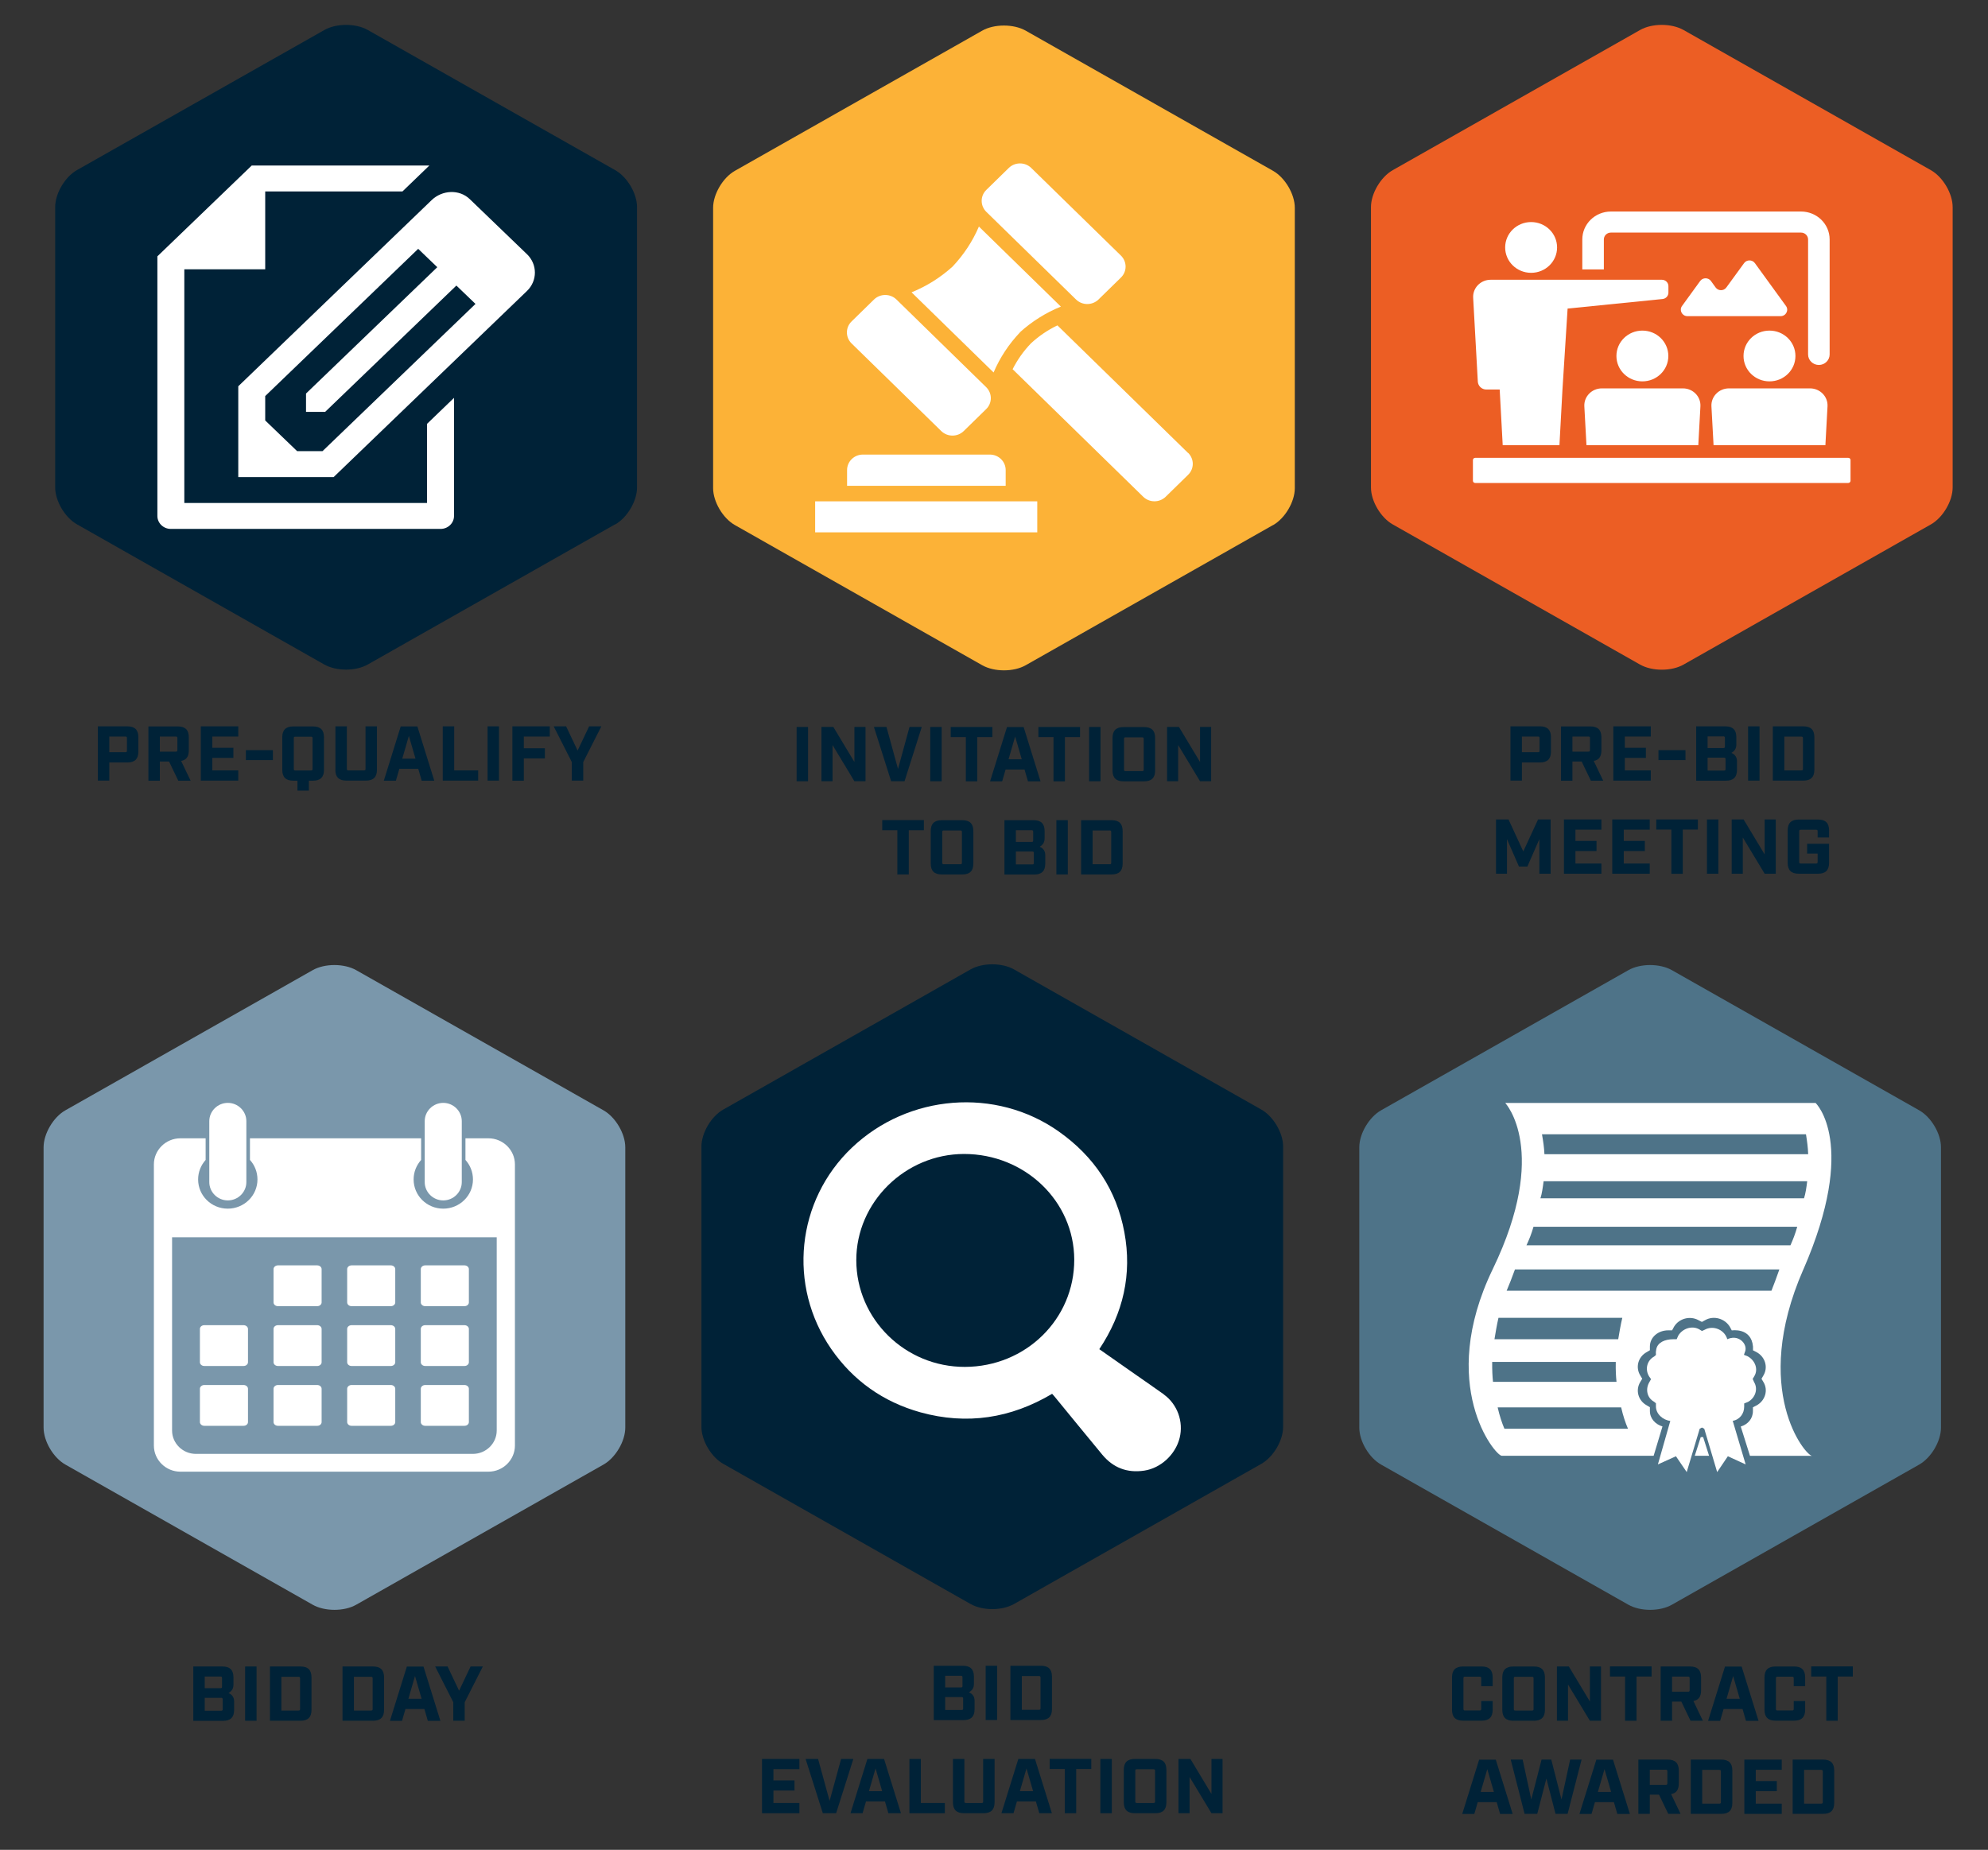<?xml version="1.0" encoding="UTF-8"?> <svg xmlns="http://www.w3.org/2000/svg" xmlns:xlink="http://www.w3.org/1999/xlink" id="Layer_1" viewBox="0 0 243.54 226.67"><rect x="0" y="0" width="243.54" height="226.67" fill="#333333" stroke="none"/><defs><style>.cls-1{fill:none;}.cls-2{clip-path:url(#clippath);}.cls-3{fill:#002237;}.cls-4{fill:#ec5e24;}.cls-5{fill:#fff;}.cls-6{fill:#fcb237;}.cls-7{fill:#7a97ab;}.cls-8{fill:#4e7388;}.cls-9{clip-path:url(#clippath-1);}.cls-10{clip-path:url(#clippath-6);}.cls-11{clip-path:url(#clippath-9);}.cls-12{clip-path:url(#clippath-12);}.cls-13{clip-path:url(#clippath-10);}.cls-14{clip-path:url(#clippath-11);}</style><clipPath id="clippath"><rect class="cls-1" x="5.42" y="-44.95" width="475.55" height="158.79"></rect></clipPath><clipPath id="clippath-1"><rect class="cls-1" x="5.42" y="3.05" width="475.55" height="158.79"></rect></clipPath><clipPath id="clippath-6"><rect class="cls-1" x="5.42" y="3.05" width="475.55" height="158.79"></rect></clipPath><clipPath id="clippath-9"><rect class="cls-1" x="-237.78" y="70.16" width="475.55" height="158.79"></rect></clipPath><clipPath id="clippath-10"><rect class="cls-1" x="-237.78" y="118.16" width="475.55" height="158.79"></rect></clipPath><clipPath id="clippath-11"><rect class="cls-1" x="-237.78" y="70.16" width="475.55" height="158.79"></rect></clipPath><clipPath id="clippath-12"><rect class="cls-1" x="-237.78" y="70.16" width="475.55" height="158.79"></rect></clipPath></defs><g class="cls-2"><path class="cls-6" d="m155.95,64.35c1.48-.84,2.67-2.87,2.67-4.53V25.46c0-1.67-1.2-3.7-2.67-4.53L125.66,3.76c-1.48-.84-3.87-.84-5.34,0l-30.29,17.17c-1.48.84-2.67,2.87-2.67,4.53v34.35c0,1.67,1.2,3.7,2.67,4.53l30.29,17.17c1.48.84,3.87.84,5.34,0l30.29-17.17Z"></path><path class="cls-5" d="m115.31,52.82c.76.74,1.99.74,2.75,0l2.75-2.69c.76-.74.76-1.94,0-2.69l-10.99-10.74c-.76-.74-1.99-.74-2.75,0l-2.75,2.69c-.76.74-.76,1.94,0,2.69l10.99,10.74Zm-15.45,12.41h27.21v-3.8h-27.21v3.8Zm45.68-9.73h0l-16-15.63c-1.19.57-2.28,1.31-3.24,2.2-.91.94-1.66,2.01-2.25,3.17l16,15.63c.76.74,1.99.74,2.75,0l2.75-2.69c.76-.74.76-1.94,0-2.69m-20.61-14.77c1.47-1.33,3.17-2.4,5.02-3.15l-10.04-9.81c-.77,1.81-1.87,3.47-3.23,4.91-1.47,1.33-3.17,2.4-5.02,3.15l10.05,9.82c.77-1.81,1.86-3.47,3.23-4.91m-19.24,14.97c-1.07,0-1.94.85-1.94,1.9v1.93h19.43v-1.93c0-1.05-.87-1.9-1.94-1.9h-15.55Zm26.11-19c.76.74,1.99.74,2.75,0l2.75-2.69c.76-.74.76-1.94,0-2.69l-10.99-10.74c-.76-.74-1.99-.74-2.75,0l-2.75,2.69c-.76.74-.76,1.94,0,2.69l10.99,10.74Z"></path></g><g><path class="cls-3" d="m97.59,89.08h1.4v6.65h-1.4v-6.65Z"></path><path class="cls-3" d="m100.63,89.08h1.46l2.58,4.29v-4.29h1.36v6.65h-1.36l-2.68-4.44v4.44h-1.36v-6.65Z"></path><path class="cls-3" d="m107.06,89.08h1.54l1.41,5.14,1.41-5.14h1.5l-2.11,6.65h-1.64l-2.11-6.65Z"></path><path class="cls-3" d="m113.96,89.08h1.4v6.65h-1.4v-6.65Z"></path><path class="cls-3" d="m118.32,90.32h-1.85v-1.24h5.1v1.24h-1.85v5.42h-1.4v-5.42Z"></path><path class="cls-3" d="m125.53,94.29h-2.34l-.42,1.45h-1.48l2.07-6.65h2.04l2.07,6.65h-1.54l-.42-1.45Zm-.36-1.25l-.81-2.79-.81,2.79h1.62Z"></path><path class="cls-3" d="m129.06,90.32h-1.85v-1.24h5.1v1.24h-1.85v5.42h-1.4v-5.42Z"></path><path class="cls-3" d="m133.42,89.08h1.4v6.65h-1.4v-6.65Z"></path><path class="cls-3" d="m136.29,94.41v-3.99c0-.9.44-1.33,1.36-1.33h2.5c.92,0,1.36.43,1.36,1.33v3.99c0,.9-.44,1.33-1.36,1.33h-2.5c-.92,0-1.36-.43-1.36-1.33Zm3.63.08c.15,0,.19-.05.19-.19v-3.76c0-.14-.05-.19-.19-.19h-2.03c-.15,0-.19.05-.19.19v3.76c0,.14.05.19.19.19h2.03Z"></path><path class="cls-3" d="m142.97,89.08h1.46l2.58,4.29v-4.29h1.36v6.65h-1.36l-2.68-4.44v4.44h-1.36v-6.65Z"></path></g><g><path class="cls-3" d="m109.93,101.73h-1.85v-1.24h5.1v1.24h-1.85v5.42h-1.4v-5.42Z"></path><path class="cls-3" d="m114.02,105.82v-3.99c0-.9.44-1.33,1.36-1.33h2.5c.92,0,1.36.43,1.36,1.33v3.99c0,.9-.44,1.33-1.36,1.33h-2.5c-.92,0-1.36-.43-1.36-1.33Zm3.63.08c.15,0,.19-.05.19-.19v-3.76c0-.14-.05-.19-.19-.19h-2.03c-.15,0-.19.05-.19.19v3.76c0,.14.05.19.19.19h2.03Z"></path><path class="cls-3" d="m123.05,100.5h3.56c.92,0,1.36.43,1.36,1.33v.89c0,.45-.17.79-.61,1.03.49.21.69.58.69,1.03v1.05c0,.9-.44,1.33-1.36,1.33h-3.64v-6.65Zm3.33,2.66c.15,0,.19-.05.19-.19v-1.05c0-.14-.05-.19-.19-.19h-1.93v1.43h1.93Zm.08,2.76c.15,0,.19-.05.19-.19v-1.2c0-.14-.05-.19-.19-.19h-2.01v1.58h2.01Z"></path><path class="cls-3" d="m129.41,100.5h1.4v6.65h-1.4v-6.65Z"></path><path class="cls-3" d="m132.44,100.5h3.73c.92,0,1.36.43,1.36,1.33v3.99c0,.9-.44,1.33-1.36,1.33h-3.73v-6.65Zm3.5,5.4c.15,0,.19-.05.19-.19v-3.76c0-.14-.05-.19-.19-.19h-2.09v4.14h2.09Z"></path></g><g class="cls-9"><path class="cls-4" d="m236.54,64.26c1.48-.84,2.67-2.87,2.67-4.53V25.38c0-1.67-1.2-3.7-2.67-4.53l-30.29-17.17c-1.48-.84-3.87-.84-5.34,0l-30.29,17.17c-1.48.84-2.67,2.87-2.67,4.53v34.35c0,1.67,1.2,3.7,2.67,4.53l30.29,17.17c1.48.84,3.87.84,5.34,0l30.29-17.17Z"></path><path class="cls-5" d="m220.64,25.92h-23.3c-1.93,0-3.5,1.53-3.5,3.42v3.67h2.64v-3.67c0-.46.38-.84.86-.84h23.3c.47,0,.86.38.86.84v14.09c0,.71.59,1.29,1.32,1.29s1.32-.58,1.32-1.29v-14.09c0-1.89-1.57-3.42-3.5-3.42"></path><path class="cls-5" d="m190.75,30.32c0,1.72-1.42,3.11-3.18,3.11s-3.18-1.39-3.18-3.11,1.42-3.11,3.18-3.11,3.18,1.39,3.18,3.11"></path><path class="cls-5" d="m204.38,43.62c0,1.72-1.42,3.11-3.18,3.11s-3.18-1.39-3.18-3.11,1.42-3.11,3.18-3.11,3.18,1.39,3.18,3.11"></path><path class="cls-5" d="m219.95,43.62c0,1.72-1.42,3.11-3.18,3.11s-3.18-1.39-3.18-3.11,1.42-3.11,3.18-3.11,3.18,1.39,3.18,3.11"></path><path class="cls-5" d="m223.62,54.55l.26-4.75c.07-1.2-.91-2.21-2.14-2.21h-9.94c-1.23,0-2.21,1.01-2.14,2.21l.26,4.75h13.7Z"></path><path class="cls-5" d="m206.71,38.74h11.42c.66,0,1.04-.73.66-1.25l-3.81-5.25c-.32-.44-1-.44-1.32,0l-2.17,2.98c-.32.45-1,.45-1.32,0l-.57-.79c-.32-.44-1-.44-1.32,0l-2.22,3.06c-.38.52,0,1.25.66,1.25"></path><path class="cls-5" d="m226.42,56.1h-45.7c-.15,0-.28.12-.28.27v2.54c0,.15.12.27.28.27h45.7c.15,0,.28-.12.28-.27v-2.54c0-.15-.12-.27-.28-.27"></path><path class="cls-5" d="m208.05,54.55l.26-4.75c.07-1.2-.91-2.21-2.14-2.21h-9.94c-1.23,0-2.21,1.01-2.14,2.21l.26,4.75h13.7Z"></path><path class="cls-5" d="m182.06,47.73h1.66l.37,6.82h6.95l.37-6.82.63-9.92,11.63-1.17c.41-.04.72-.38.72-.78,0-.25,0-.54,0-.8,0-.43-.36-.78-.8-.78h-20.98c-1.23,0-2.21,1.01-2.14,2.21l.57,10.27c.03.54.49.97,1.04.97"></path></g><g><path class="cls-3" d="m185.04,89h3.6c.92,0,1.36.43,1.36,1.33v1.77c0,.9-.44,1.33-1.36,1.33h-2.2v2.22h-1.4v-6.65Zm3.37,3.17c.15,0,.19-.05.19-.19v-1.54c0-.14-.05-.19-.19-.19h-1.97v1.92h1.97Z"></path><path class="cls-3" d="m196.4,95.66h-1.51l-1.13-2.35h-1.13v2.35h-1.4v-6.65h3.59c.92,0,1.36.43,1.36,1.33v1.61c0,.75-.3,1.18-.94,1.29l1.16,2.42Zm-1.81-3.56c.15,0,.19-.05.19-.19v-1.47c0-.14-.05-.19-.19-.19h-1.96v1.85h1.96Z"></path><path class="cls-3" d="m197.64,89h4.59v1.25h-3.18v1.38h2.58v1.24h-2.58v1.53h3.18v1.25h-4.59v-6.65Z"></path><path class="cls-3" d="m203.17,91.92h3.31v1.22h-3.31v-1.22Z"></path><path class="cls-3" d="m207.79,89h3.56c.92,0,1.36.43,1.36,1.33v.89c0,.45-.17.79-.61,1.03.49.21.69.58.69,1.03v1.05c0,.9-.44,1.33-1.36,1.33h-3.64v-6.65Zm3.33,2.66c.15,0,.19-.05.19-.19v-1.05c0-.14-.05-.19-.19-.19h-1.93v1.43h1.93Zm.08,2.76c.15,0,.19-.05.19-.19v-1.2c0-.14-.05-.19-.19-.19h-2.01v1.58h2.01Z"></path><path class="cls-3" d="m214.15,89h1.4v6.65h-1.4v-6.65Z"></path><path class="cls-3" d="m217.18,89h3.73c.92,0,1.36.43,1.36,1.33v3.99c0,.9-.44,1.33-1.36,1.33h-3.73v-6.65Zm3.5,5.4c.15,0,.19-.05.19-.19v-3.76c0-.14-.05-.19-.19-.19h-2.09v4.14h2.09Z"></path></g><g><path class="cls-3" d="m183.26,100.41h1.54l1.81,3.92,1.81-3.92h1.54v6.65h-1.38v-4.24l-1.47,3.36h-1.03l-1.47-3.36v4.24h-1.34v-6.65Z"></path><path class="cls-3" d="m191.59,100.41h4.59v1.25h-3.18v1.38h2.58v1.24h-2.58v1.53h3.18v1.25h-4.59v-6.65Z"></path><path class="cls-3" d="m197.51,100.41h4.59v1.25h-3.18v1.38h2.58v1.24h-2.58v1.53h3.18v1.25h-4.59v-6.65Z"></path><path class="cls-3" d="m204.75,101.65h-1.85v-1.24h5.1v1.24h-1.85v5.42h-1.4v-5.42Z"></path><path class="cls-3" d="m209.11,100.41h1.4v6.65h-1.4v-6.65Z"></path><path class="cls-3" d="m212.14,100.41h1.46l2.58,4.29v-4.29h1.36v6.65h-1.36l-2.68-4.44v4.44h-1.36v-6.65Z"></path><path class="cls-3" d="m219,105.74v-3.99c0-.9.44-1.33,1.36-1.33h2.35c.92,0,1.36.43,1.36,1.33v.87h-1.4v-.76c0-.14-.05-.19-.19-.19h-1.88c-.15,0-.19.05-.19.19v3.76c0,.14.05.19.19.19h1.88c.15,0,.19-.05.19-.19v-1.03h-1.29v-1.2h2.69v2.34c0,.9-.44,1.33-1.36,1.33h-2.35c-.92,0-1.36-.43-1.36-1.33Z"></path></g><g class="cls-10"><path class="cls-3" d="m75.37,64.26c1.48-.84,2.67-2.87,2.67-4.53V25.38c0-1.67-1.2-3.7-2.67-4.53L45.07,3.68c-1.48-.84-3.87-.84-5.34,0L9.43,20.84c-1.48.84-2.67,2.87-2.67,4.53v34.35c0,1.67,1.2,3.7,2.67,4.53l30.29,17.17c1.48.84,3.87.84,5.34,0l30.29-17.17Z"></path><path class="cls-5" d="m52.31,51.93v9.7h-29.73v-28.63h9.91v-9.54h16.81l3.3-3.18h-21.76l-11.56,11.13v31.81c0,.88.74,1.59,1.65,1.59h33.04c.91,0,1.65-.71,1.65-1.59v-14.47l-3.3,3.18Z"></path><path class="cls-5" d="m39.5,55.28h-3.1l-3.91-3.76v-2.99s18.74-18.04,18.74-18.04l2.34,2.25-16.08,15.48v2.25h2.34l16.08-15.48,2.34,2.25-18.74,18.04Zm25.06-24.13l-7.01-6.75c-1.29-1.24-3.38-1.12-4.67.12l-23.69,22.81v11.13h11.68l23.69-22.81c1.29-1.24,1.29-3.26,0-4.5"></path></g><g><path class="cls-3" d="m11.99,89h3.6c.92,0,1.36.43,1.36,1.33v1.77c0,.9-.44,1.33-1.36,1.33h-2.2v2.22h-1.4v-6.65Zm3.37,3.17c.15,0,.19-.05.19-.19v-1.54c0-.14-.05-.19-.19-.19h-1.97v1.92h1.97Z"></path><path class="cls-3" d="m23.35,95.66h-1.51l-1.13-2.35h-1.13v2.35h-1.4v-6.65h3.59c.92,0,1.36.43,1.36,1.33v1.61c0,.75-.3,1.18-.94,1.29l1.16,2.42Zm-1.81-3.56c.15,0,.19-.05.19-.19v-1.47c0-.14-.05-.19-.19-.19h-1.96v1.85h1.96Z"></path><path class="cls-3" d="m24.6,89h4.59v1.25h-3.18v1.38h2.58v1.24h-2.58v1.53h3.18v1.25h-4.59v-6.65Z"></path><path class="cls-3" d="m30.12,91.92h3.31v1.22h-3.31v-1.22Z"></path><path class="cls-3" d="m36.44,95.66h-.5c-.92,0-1.36-.43-1.36-1.33v-3.99c0-.9.44-1.33,1.36-1.33h2.39c.92,0,1.36.43,1.36,1.33v3.99c0,.9-.44,1.33-1.36,1.33h-.49v1.22h-1.4v-1.22Zm1.66-1.25c.15,0,.19-.05.19-.19v-3.76c0-.14-.05-.19-.19-.19h-1.92c-.15,0-.19.05-.19.19v3.76c0,.14.05.19.19.19h1.92Z"></path><path class="cls-3" d="m41.09,94.32v-5.32h1.4v5.21c0,.14.05.19.19.19h1.91c.15,0,.19-.05.19-.19v-5.21h1.4v5.32c0,.9-.44,1.33-1.36,1.33h-2.38c-.92,0-1.36-.43-1.36-1.33Z"></path><path class="cls-3" d="m51.26,94.21h-2.34l-.42,1.45h-1.48l2.07-6.65h2.04l2.07,6.65h-1.54l-.42-1.45Zm-.36-1.25l-.81-2.79-.81,2.79h1.62Z"></path><path class="cls-3" d="m54.24,89h1.4v5.4h2.94v1.25h-4.34v-6.65Z"></path><path class="cls-3" d="m59.73,89h1.4v6.65h-1.4v-6.65Z"></path><path class="cls-3" d="m62.76,89h4.59v1.25h-3.18v1.44h2.58v1.24h-2.58v2.73h-1.4v-6.65Z"></path><path class="cls-3" d="m70.05,93.38l-2.22-4.38h1.52l1.41,2.97,1.41-2.97h1.5l-2.22,4.38v2.27h-1.4v-2.27Z"></path></g><g class="cls-11"><path class="cls-7" d="m73.93,179.46c1.48-.84,2.67-2.87,2.67-4.53v-34.35c0-1.67-1.2-3.7-2.67-4.53l-30.29-17.17c-1.48-.84-3.87-.84-5.34,0l-30.29,17.17c-1.48.84-2.67,2.87-2.67,4.53v34.35c0,1.67,1.2,3.7,2.67,4.53l30.29,17.17c1.48.84,3.87.84,5.34,0l30.29-17.17Z"></path><path class="cls-5" d="m52.09,174.71h4.81c.3,0,.54-.2.54-.46v-4.08c0-.25-.24-.46-.54-.46h-4.81c-.3,0-.54.21-.54.46v4.08c0,.25.24.46.54.46"></path><path class="cls-5" d="m43.07,160.05h4.81c.3,0,.54-.21.54-.46v-4.08c0-.25-.24-.46-.54-.46h-4.81c-.3,0-.54.21-.54.46v4.08c0,.25.24.46.54.46"></path><path class="cls-5" d="m54.3,147.09c1.25,0,2.27-1.01,2.27-2.24v-7.47c0-1.23-1.02-2.24-2.27-2.24s-2.27,1.01-2.27,2.24v7.47c0,1.23,1.02,2.24,2.27,2.24"></path><path class="cls-5" d="m43.07,167.38h4.81c.3,0,.54-.21.54-.46v-4.08c0-.25-.24-.46-.54-.46h-4.81c-.3,0-.54.2-.54.46v4.08c0,.25.24.46.54.46"></path><path class="cls-5" d="m27.91,147.09c1.25,0,2.27-1.01,2.27-2.24v-7.47c0-1.23-1.02-2.24-2.27-2.24s-2.27,1.01-2.27,2.24v7.47c0,1.23,1.02,2.24,2.27,2.24"></path><path class="cls-5" d="m52.09,160.05h4.81c.3,0,.54-.21.54-.46v-4.08c0-.25-.24-.46-.54-.46h-4.81c-.3,0-.54.21-.54.46v4.08c0,.25.24.46.54.46"></path><path class="cls-5" d="m52.09,167.38h4.81c.3,0,.54-.21.54-.46v-4.08c0-.25-.24-.46-.54-.46h-4.81c-.3,0-.54.2-.54.46v4.08c0,.25.24.46.54.46"></path><path class="cls-5" d="m25.03,174.71h4.81c.3,0,.54-.2.54-.46v-4.08c0-.25-.24-.46-.54-.46h-4.81c-.3,0-.54.21-.54.46v4.08c0,.25.24.46.54.46"></path><path class="cls-5" d="m25.03,167.38h4.81c.3,0,.54-.21.54-.46v-4.08c0-.25-.24-.46-.54-.46h-4.81c-.3,0-.54.2-.54.46v4.08c0,.25.24.46.54.46"></path><path class="cls-5" d="m60.85,175.29c0,1.57-1.31,2.86-2.92,2.86H24c-1.61,0-2.92-1.29-2.92-2.86v-23.68h39.77v23.68Zm-1.02-35.81h-2.81v2.65c.57.63.92,1.47.92,2.39,0,1.98-1.63,3.58-3.64,3.58s-3.63-1.6-3.63-3.58c0-.92.35-1.75.92-2.39v-2.65h-20.97v2.65c.57.63.92,1.47.92,2.39,0,1.98-1.63,3.58-3.64,3.58s-3.63-1.6-3.63-3.58c0-.92.35-1.75.92-2.39v-2.65h-3.09c-1.79,0-3.25,1.44-3.25,3.2v34.45c0,1.76,1.46,3.2,3.25,3.2h37.73c1.79,0,3.25-1.44,3.25-3.2v-34.45c0-1.76-1.46-3.2-3.25-3.2"></path><path class="cls-5" d="m43.07,174.71h4.81c.3,0,.54-.2.54-.46v-4.08c0-.25-.24-.46-.54-.46h-4.81c-.3,0-.54.21-.54.46v4.08c0,.25.24.46.54.46"></path><path class="cls-5" d="m34.05,174.71h4.81c.3,0,.54-.2.54-.46v-4.08c0-.25-.24-.46-.54-.46h-4.81c-.3,0-.54.21-.54.46v4.08c0,.25.24.46.54.46"></path><path class="cls-5" d="m34.05,160.05h4.81c.3,0,.54-.21.54-.46v-4.08c0-.25-.24-.46-.54-.46h-4.81c-.3,0-.54.21-.54.46v4.08c0,.25.24.46.54.46"></path><path class="cls-5" d="m34.05,167.38h4.81c.3,0,.54-.21.54-.46v-4.08c0-.25-.24-.46-.54-.46h-4.81c-.3,0-.54.2-.54.46v4.08c0,.25.24.46.54.46"></path></g><g><path class="cls-3" d="m23.68,204.2h3.56c.92,0,1.36.43,1.36,1.33v.89c0,.45-.17.79-.61,1.03.49.21.69.58.69,1.03v1.05c0,.9-.44,1.33-1.36,1.33h-3.64v-6.65Zm3.33,2.66c.15,0,.19-.05.19-.19v-1.05c0-.14-.05-.19-.19-.19h-1.93v1.43h1.93Zm.08,2.76c.15,0,.19-.05.19-.19v-1.2c0-.14-.05-.19-.19-.19h-2.01v1.58h2.01Z"></path><path class="cls-3" d="m30.03,204.2h1.4v6.65h-1.4v-6.65Z"></path><path class="cls-3" d="m33.07,204.2h3.73c.92,0,1.36.43,1.36,1.33v3.99c0,.9-.44,1.33-1.36,1.33h-3.73v-6.65Zm3.49,5.4c.15,0,.2-.05.2-.19v-3.76c0-.14-.05-.19-.2-.19h-2.09v4.14h2.09Z"></path><path class="cls-3" d="m41.96,204.2h3.73c.92,0,1.36.43,1.36,1.33v3.99c0,.9-.44,1.33-1.36,1.33h-3.73v-6.65Zm3.49,5.4c.15,0,.2-.05.2-.19v-3.76c0-.14-.05-.19-.2-.19h-2.09v4.14h2.09Z"></path><path class="cls-3" d="m52.01,209.41h-2.34l-.42,1.45h-1.48l2.07-6.65h2.04l2.07,6.65h-1.54l-.42-1.45Zm-.36-1.25l-.81-2.79-.81,2.79h1.62Z"></path><path class="cls-3" d="m55.53,208.58l-2.22-4.38h1.52l1.41,2.97,1.41-2.97h1.5l-2.22,4.38v2.27h-1.4v-2.27Z"></path></g><g class="cls-13"><path class="cls-3" d="m154.52,179.37c1.48-.84,2.67-2.87,2.67-4.53v-34.35c0-1.67-1.2-3.7-2.67-4.53l-30.29-17.17c-1.48-.84-3.87-.84-5.34,0l-30.29,17.17c-1.48.84-2.67,2.87-2.67,4.53v34.35c0,1.67,1.2,3.7,2.67,4.53l30.29,17.17c1.48.84,3.87.84,5.34,0l30.29-17.17Z"></path><path class="cls-5" d="m118.21,167.49c-7.32.02-13.3-5.85-13.31-13.07-.01-7.1,5.98-13.01,13.2-13.02,7.45,0,13.48,5.77,13.5,12.94.02,7.29-5.93,13.13-13.39,13.15m24.37,3.37c-1.18-.84-2.38-1.67-3.57-2.5-1.44-1.01-2.88-2.02-4.34-3.04,2.94-4.41,4.03-9.18,3.07-14.33-.96-5.17-3.7-9.29-8.06-12.36-7.69-5.42-18.4-4.57-25.31,1.99-6.82,6.48-7.91,16.91-2.53,24.69,2.68,3.86,6.34,6.47,10.93,7.75,5.69,1.57,11.06.73,16.12-2.27.11.13.22.23.31.35,1.94,2.36,3.87,4.74,5.82,7.09,1.33,1.61,3.05,2.29,5.16,1.97,2.01-.3,3.82-1.96,4.33-4,.5-1.99-.28-4.15-1.95-5.34"></path></g><g><path class="cls-3" d="m114.39,204.11h3.56c.92,0,1.36.43,1.36,1.33v.89c0,.45-.17.79-.61,1.03.49.21.69.58.69,1.03v1.05c0,.9-.44,1.33-1.36,1.33h-3.64v-6.65Zm3.33,2.66c.15,0,.19-.05.19-.19v-1.05c0-.14-.05-.19-.19-.19h-1.93v1.43h1.93Zm.08,2.76c.15,0,.19-.05.19-.19v-1.2c0-.14-.05-.19-.19-.19h-2.01v1.58h2.01Z"></path><path class="cls-3" d="m120.75,204.11h1.4v6.65h-1.4v-6.65Z"></path><path class="cls-3" d="m123.78,204.11h3.73c.92,0,1.36.43,1.36,1.33v3.99c0,.9-.44,1.33-1.36,1.33h-3.73v-6.65Zm3.49,5.4c.15,0,.2-.05.2-.19v-3.76c0-.14-.05-.19-.2-.19h-2.09v4.14h2.09Z"></path></g><g><path class="cls-3" d="m93.35,215.53h4.58v1.25h-3.18v1.38h2.58v1.24h-2.58v1.53h3.18v1.25h-4.58v-6.65Z"></path><path class="cls-3" d="m98.68,215.53h1.54l1.41,5.14,1.41-5.14h1.5l-2.11,6.65h-1.63l-2.11-6.65Z"></path><path class="cls-3" d="m108.43,220.73h-2.34l-.42,1.45h-1.48l2.07-6.65h2.04l2.07,6.65h-1.54l-.42-1.45Zm-.36-1.25l-.81-2.79-.81,2.79h1.62Z"></path><path class="cls-3" d="m111.41,215.53h1.4v5.4h2.94v1.25h-4.34v-6.65Z"></path><path class="cls-3" d="m116.74,220.85v-5.32h1.4v5.21c0,.14.05.19.2.19h1.91c.15,0,.19-.05.19-.19v-5.21h1.4v5.32c0,.9-.44,1.33-1.36,1.33h-2.38c-.92,0-1.36-.43-1.36-1.33Z"></path><path class="cls-3" d="m126.92,220.73h-2.34l-.42,1.45h-1.48l2.07-6.65h2.04l2.07,6.65h-1.54l-.42-1.45Zm-.36-1.25l-.81-2.79-.81,2.79h1.62Z"></path><path class="cls-3" d="m130.44,216.76h-1.85v-1.24h5.1v1.24h-1.85v5.42h-1.4v-5.42Z"></path><path class="cls-3" d="m134.8,215.53h1.4v6.65h-1.4v-6.65Z"></path><path class="cls-3" d="m137.67,220.85v-3.99c0-.9.44-1.33,1.36-1.33h2.5c.92,0,1.36.43,1.36,1.33v3.99c0,.9-.44,1.33-1.36,1.33h-2.5c-.92,0-1.36-.43-1.36-1.33Zm3.63.08c.15,0,.2-.05.2-.19v-3.76c0-.14-.05-.19-.2-.19h-2.03c-.15,0-.19.05-.19.19v3.76c0,.14.05.19.19.19h2.03Z"></path><path class="cls-3" d="m144.37,215.53h1.46l2.58,4.29v-4.29h1.36v6.65h-1.36l-2.68-4.44v4.44h-1.36v-6.65Z"></path></g><g class="cls-14"><path class="cls-8" d="m235.11,179.46c1.48-.84,2.67-2.87,2.67-4.53v-34.35c0-1.67-1.2-3.7-2.67-4.53l-30.29-17.17c-1.48-.84-3.87-.84-5.34,0l-30.29,17.17c-1.48.84-2.67,2.87-2.67,4.53v34.35c0,1.67,1.2,3.7,2.67,4.53l30.29,17.17c1.48.84,3.87.84,5.34,0l30.29-17.17Z"></path><path class="cls-5" d="m214.71,168.97l.2-.34c.52-.85.1-1.94-.8-2.43l-.47-.19.17-.48c.2-.76-.52-1.63-1.46-1.61,0,0-.19,0-.38.05-.18.04-.37.13-.37.13,0,0-.06-.18-.08-.23-.03-.06-.12-.23-.12-.23-.52-.85-1.66-1.2-2.55-.71l-.35.16-.35-.21c-.89-.49-2.04-.08-2.55.77l-.2.45h-.41c-1.03,0-1.93.39-2.09,1.23,0,0-.04.26-.05.35,0,.09.01.35.01.35l-.22.19c-.89.49-1.14,1.58-.62,2.43l.24.34-.19.34c-.52.85-.33,1.94.56,2.43l.23.19v.39c0,.91.84,1.66,1.76,1.77l-1.52,5.33,2.21-1,1.32,1.94,1.59-5.31.28-.15.28.15,1.58,5.31,1.31-1.94,2.18,1-1.58-5.33s-.07,0-.05,0c.89-.14,1.45-.87,1.45-1.75v-.39l.47-.19c.89-.49,1.26-1.58.74-2.43l-.15-.34Z"></path></g><polygon class="cls-5" points="208.5 176.1 208.35 176.09 207.62 178.38 209.37 178.38 208.64 176.08 208.5 176.1"></polygon><g class="cls-12"><path class="cls-5" d="m217.02,158.16h-32.45c.3-.7.64-1.57,1.02-2.61h32.39c-.37,1.05-.69,1.92-.97,2.61m-32.71,16.91c-.3-.7-.59-1.57-.83-2.62h15.13c.24,1.05.53,1.92.84,2.62h-15.14Zm-1.51-8.19h15.15c-.02,1.05.02,1.74.09,2.44h-15.13c-.07-.7-.11-1.39-.1-2.44m.76-5.4h15.18c-.21.87-.38,1.92-.5,2.62h-15.16c.12-.7.28-1.74.49-2.62m4.29-11.16h32.31c-.24.87-.52,1.57-.83,2.27h-32.34c.33-.7.61-1.4.86-2.27m1.24-5.58h32.29c-.08.7-.21,1.57-.39,2.09h-32.29c.18-.52.3-1.39.39-2.09m32.14-5.75c.14.87.24,1.57.27,2.44h-32.31c-.04-.87-.15-1.57-.3-2.44h32.33Zm-.34,16.61c6.76-15.49,1.52-20.45,1.52-20.45h-38.02s5.47,5.86-1.53,20.36c-6.87,14.22.3,22.87,1.1,22.87h18.61l1.08-3.59c-.88-.27-1.54-.97-1.54-1.9v-.46l-.39-.23c-1.05-.58-1.4-1.86-.79-2.86l.24-.4-.24-.4c-.61-1-.27-2.28.79-2.86l.39-.23v-.46c0-1.15,1.03-1.98,2.24-1.98h.48l.24-.45c.61-1,1.95-1.37,3-.79l.41.21.42-.23c1.05-.58,2.39-.18,3,.82l.24.45s2.39-.39,2.6,1.98v.46l.45.23c1.05.58,1.43,1.86.82,2.86l-.23.4.24.4c.61,1,.21,2.28-.84,2.86l-.45.23v.46c0,.93-.61,1.63-1.49,1.9l1.13,3.59h7.61c-.8,0-7.53-8.04-1.1-22.78"></path></g><g><path class="cls-3" d="m177.88,209.52v-3.99c0-.9.44-1.33,1.36-1.33h2.26c.92,0,1.36.43,1.36,1.33v1.08h-1.4v-.97c0-.14-.05-.19-.2-.19h-1.79c-.15,0-.19.05-.19.19v3.76c0,.14.05.19.19.19h1.79c.15,0,.2-.05.2-.19v-.97h1.4v1.08c0,.9-.44,1.33-1.36,1.33h-2.26c-.92,0-1.36-.43-1.36-1.33Z"></path><path class="cls-3" d="m184.04,209.52v-3.99c0-.9.44-1.33,1.36-1.33h2.5c.92,0,1.36.43,1.36,1.33v3.99c0,.9-.44,1.33-1.36,1.33h-2.5c-.92,0-1.36-.43-1.36-1.33Zm3.63.08c.15,0,.2-.05.2-.19v-3.76c0-.14-.05-.19-.2-.19h-2.03c-.15,0-.19.05-.19.19v3.76c0,.14.05.19.19.19h2.03Z"></path><path class="cls-3" d="m190.73,204.2h1.46l2.58,4.29v-4.29h1.36v6.65h-1.36l-2.68-4.44v4.44h-1.36v-6.65Z"></path><path class="cls-3" d="m199.08,205.43h-1.85v-1.24h5.1v1.24h-1.85v5.42h-1.4v-5.42Z"></path><path class="cls-3" d="m208.61,210.85h-1.51l-1.13-2.35h-1.13v2.35h-1.4v-6.65h3.59c.92,0,1.36.43,1.36,1.33v1.61c0,.75-.3,1.18-.94,1.29l1.16,2.42Zm-1.81-3.56c.15,0,.19-.05.19-.19v-1.47c0-.14-.05-.19-.19-.19h-1.96v1.85h1.96Z"></path><path class="cls-3" d="m213.49,209.41h-2.34l-.42,1.45h-1.48l2.07-6.65h2.04l2.07,6.65h-1.54l-.42-1.45Zm-.36-1.25l-.81-2.79-.81,2.79h1.62Z"></path><path class="cls-3" d="m216.16,209.52v-3.99c0-.9.44-1.33,1.36-1.33h2.26c.92,0,1.36.43,1.36,1.33v1.08h-1.4v-.97c0-.14-.05-.19-.2-.19h-1.79c-.15,0-.19.05-.19.19v3.76c0,.14.05.19.19.19h1.79c.15,0,.2-.05.2-.19v-.97h1.4v1.08c0,.9-.44,1.33-1.36,1.33h-2.26c-.92,0-1.36-.43-1.36-1.33Z"></path><path class="cls-3" d="m223.73,205.43h-1.85v-1.24h5.1v1.24h-1.85v5.42h-1.4v-5.42Z"></path></g><g><path class="cls-3" d="m183.37,220.82h-2.34l-.42,1.45h-1.48l2.07-6.65h2.04l2.07,6.65h-1.54l-.42-1.45Zm-.36-1.25l-.81-2.79-.81,2.79h1.62Z"></path><path class="cls-3" d="m185.07,215.61h1.46l1.06,4.89,1.26-4.89h1.19l1.25,4.89,1.06-4.89h1.4l-1.71,6.65h-1.48l-1.12-4.33-1.12,4.33h-1.55l-1.7-6.65Z"></path><path class="cls-3" d="m197.73,220.82h-2.34l-.42,1.45h-1.48l2.07-6.65h2.04l2.07,6.65h-1.54l-.42-1.45Zm-.36-1.25l-.81-2.79-.81,2.79h1.62Z"></path><path class="cls-3" d="m205.88,222.26h-1.51l-1.13-2.35h-1.13v2.35h-1.4v-6.65h3.59c.92,0,1.36.43,1.36,1.33v1.61c0,.75-.3,1.18-.94,1.29l1.16,2.42Zm-1.81-3.56c.15,0,.19-.05.19-.19v-1.47c0-.14-.05-.19-.19-.19h-1.96v1.85h1.96Z"></path><path class="cls-3" d="m207.13,215.61h3.73c.92,0,1.36.43,1.36,1.33v3.99c0,.9-.44,1.33-1.36,1.33h-3.73v-6.65Zm3.49,5.4c.15,0,.2-.05.2-.19v-3.76c0-.14-.05-.19-.2-.19h-2.09v4.14h2.09Z"></path><path class="cls-3" d="m213.69,215.61h4.58v1.25h-3.18v1.38h2.58v1.24h-2.58v1.53h3.18v1.25h-4.58v-6.65Z"></path><path class="cls-3" d="m219.61,215.61h3.73c.92,0,1.36.43,1.36,1.33v3.99c0,.9-.44,1.33-1.36,1.33h-3.73v-6.65Zm3.49,5.4c.15,0,.2-.05.2-.19v-3.76c0-.14-.05-.19-.2-.19h-2.09v4.14h2.09Z"></path></g></svg> 